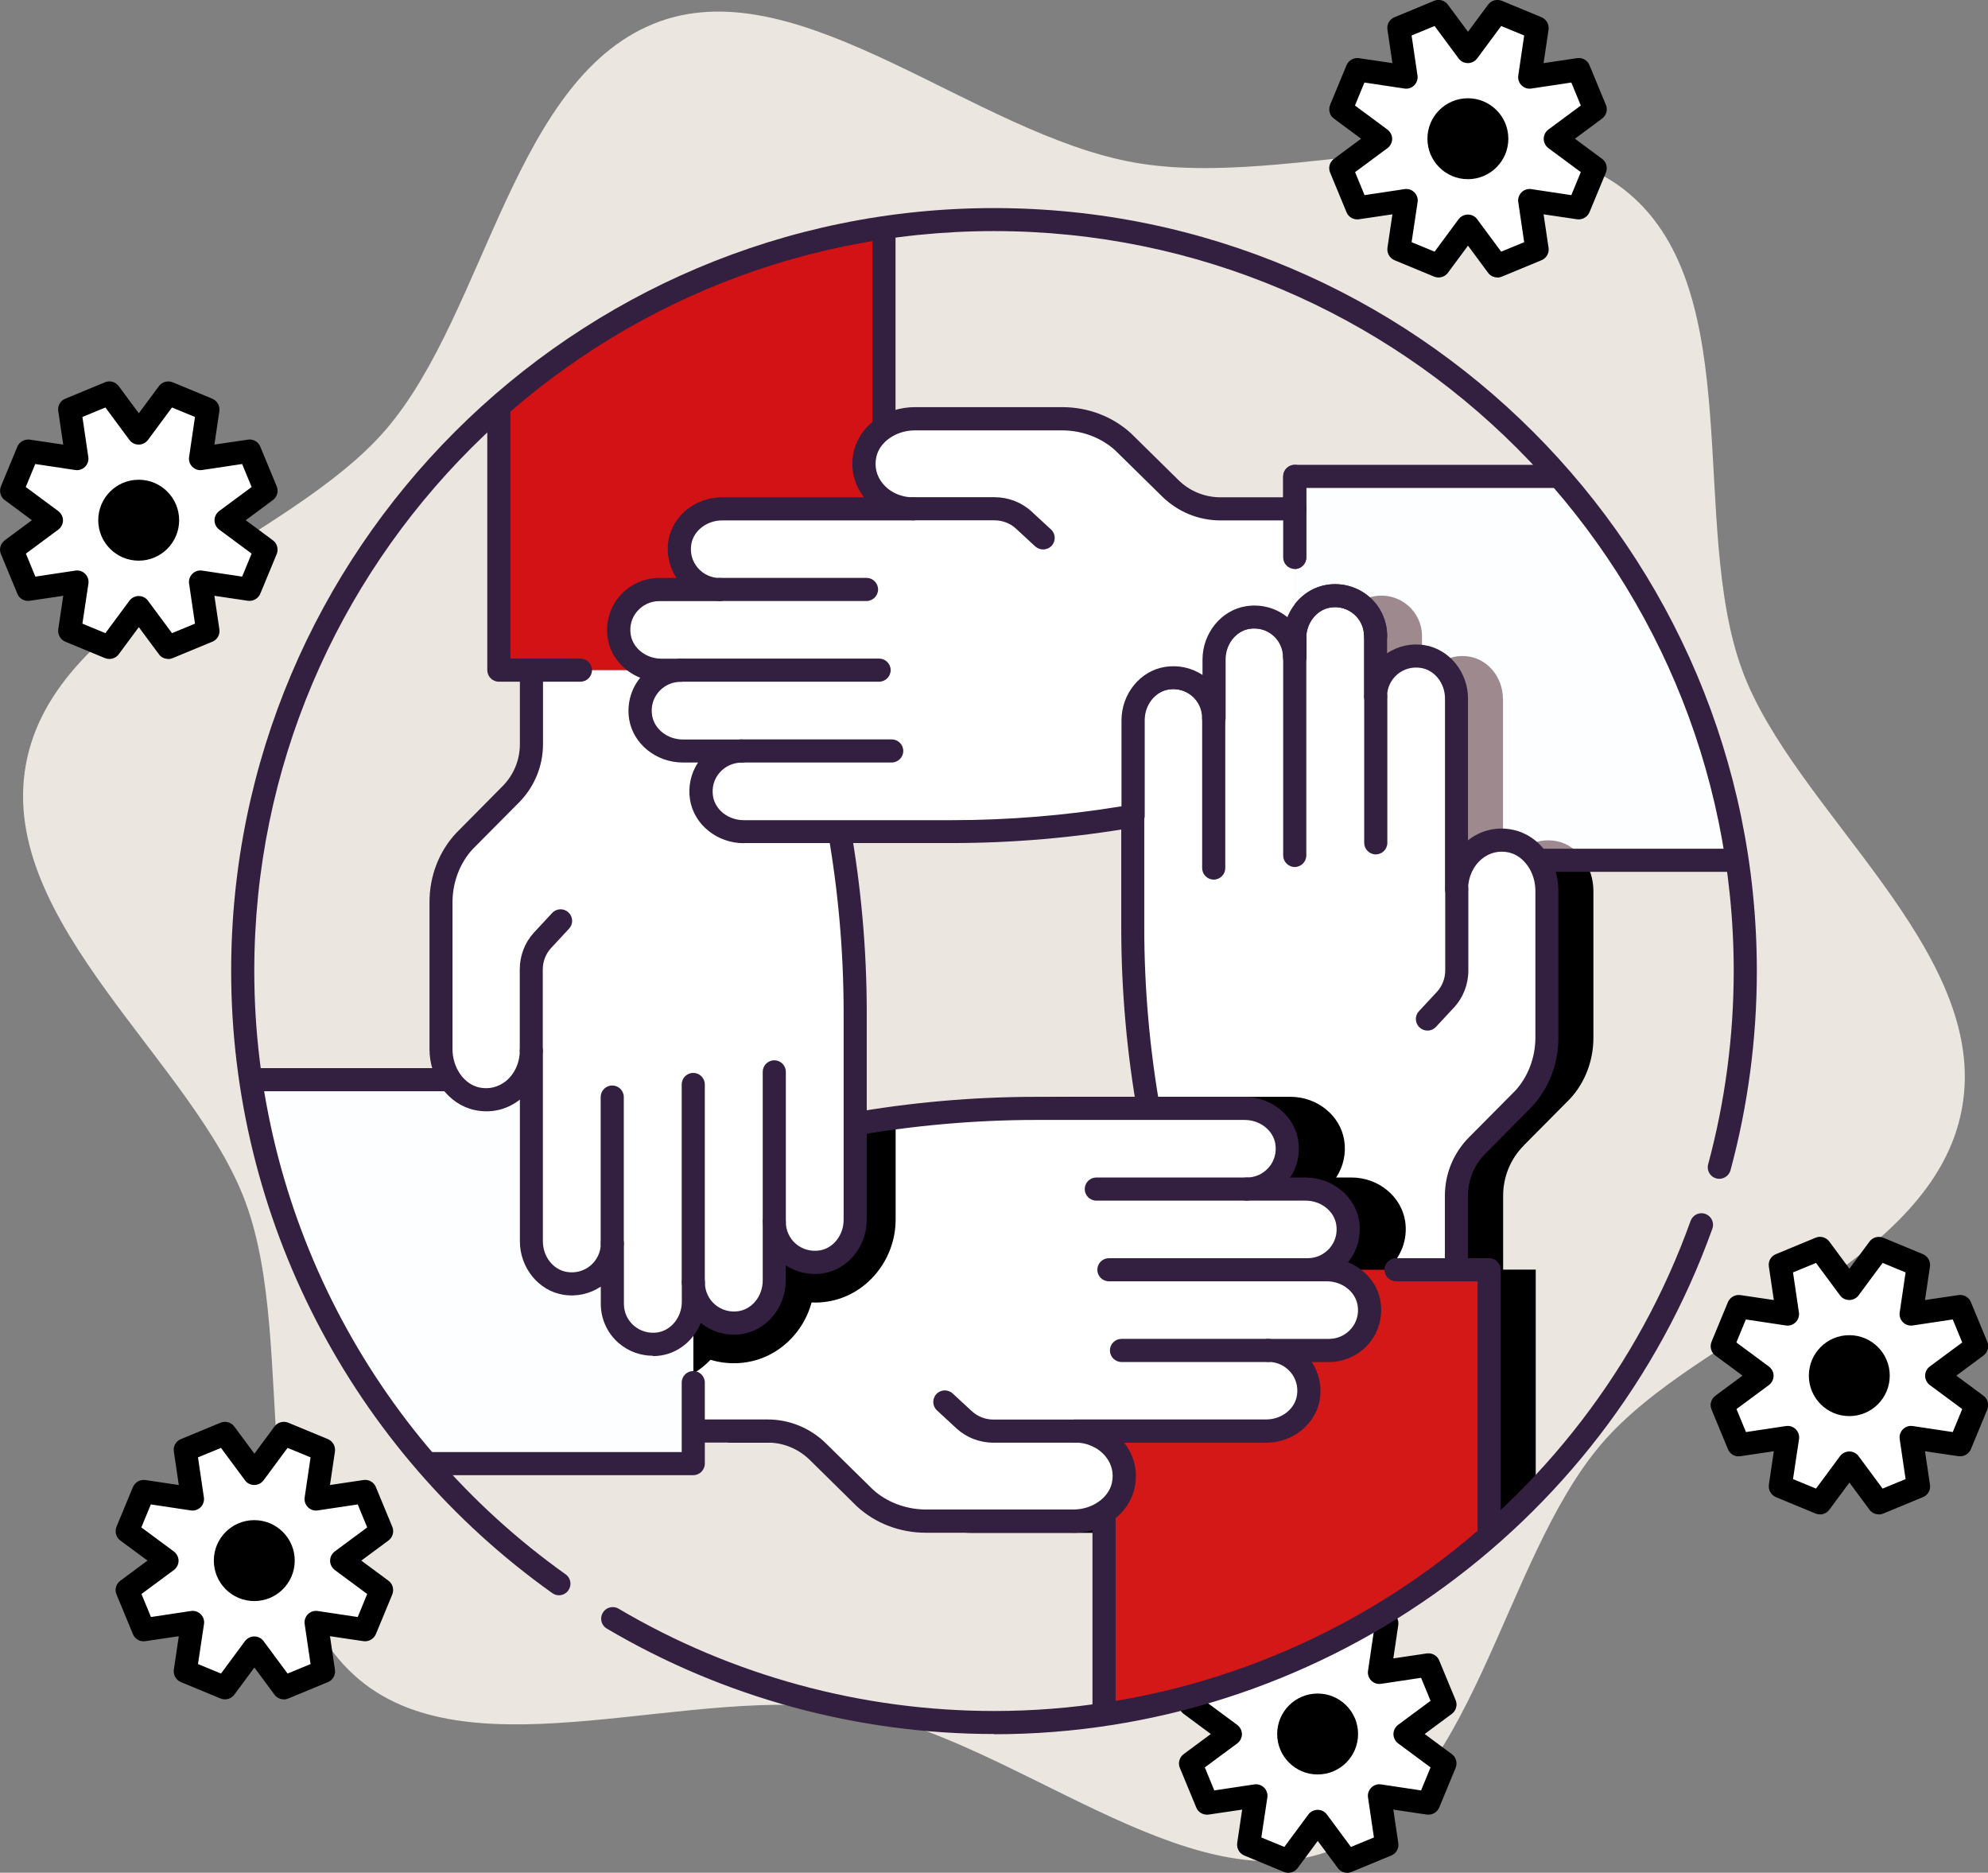 <?xml version="1.0" encoding="UTF-8"?>
<svg id="Ebene_2" data-name="Ebene 2" xmlns="http://www.w3.org/2000/svg" xmlns:xlink="http://www.w3.org/1999/xlink" viewBox="0 0 172 162">
  <rect x="0" y="0" width="172" height="162" fill="#808080" stroke="none"/>
  <defs>
    <clipPath id="clippath">
      <circle cx="86" cy="84" r="65" style="fill: none; stroke-width: 0px;"/>
    </clipPath>
  </defs>
  <g id="Layer_1" data-name="Layer 1">
    <g>
      <path d="M150.72,57.94c-4.59-12.54.48-32.62-9.82-41.23-9.98-8.35-28.96-.2-42.76-2.65-13.8-2.45-28.72-16.61-41.02-12.22-12.69,4.54-14.99,25.1-23.7,35.28-8.44,9.87-28.71,15.37-31.18,29.02-2.48,13.64,14.59,25.77,19.03,37.93,4.59,12.54-.48,32.62,9.82,41.23,9.98,8.35,28.96.2,42.76,2.65,13.8,2.45,28.72,16.61,41.02,12.22,12.69-4.54,14.99-25.1,23.7-35.28,8.44-9.87,28.71-15.37,31.18-29.02,2.48-13.64-14.59-25.77-19.03-37.93Z" style="fill: #ece6e0; stroke-width: 0px;"/>
      <path d="M171,116.45l-1.42-3.43-4.23.63.63-4.23-3.43-1.42-2.55,3.44-2.55-3.44-3.43,1.42.63,4.23-4.23-.63-1.42,3.43,3.44,2.55-3.44,2.55,1.42,3.43,4.23-.63-.63,4.23,3.43,1.42,2.55-3.44,2.55,3.44,3.43-1.42-.63-4.23,4.23.63,1.42-3.43-3.44-2.55,3.44-2.55Z" style="fill: #fff; stroke-width: 0px;"/>
      <path d="M162.55,131c-.31,0-.61-.14-.8-.4l-1.74-2.35-1.74,2.35c-.27.37-.77.5-1.19.33l-3.43-1.42c-.42-.18-.67-.62-.61-1.07l.43-2.9-2.9.43c-.45.07-.9-.18-1.07-.61l-1.42-3.43c-.18-.42-.04-.91.33-1.19l2.35-1.74-2.35-1.74c-.37-.27-.5-.76-.33-1.19l1.42-3.43c.18-.42.62-.67,1.07-.61l2.9.43-.43-2.9c-.07-.45.18-.9.61-1.07l3.43-1.42c.42-.18.91-.04,1.19.33l1.74,2.35,1.74-2.35c.27-.37.76-.5,1.19-.33l3.43,1.42c.42.18.67.62.61,1.07l-.43,2.9,2.9-.43c.45-.07.9.18,1.07.61l1.42,3.43c.18.42.04.91-.33,1.19l-2.35,1.74,2.35,1.74c.37.27.5.76.33,1.19l-1.42,3.43c-.18.42-.62.67-1.07.61l-2.9-.43.43,2.9c.07.45-.18.9-.61,1.07l-3.43,1.42c-.12.05-.25.08-.38.08ZM160,125.56h0c.32,0,.62.15.8.4l2.08,2.81,1.99-.82-.51-3.46c-.05-.31.06-.63.28-.85.22-.22.53-.33.85-.28l3.46.52.82-1.99-2.81-2.08c-.25-.19-.4-.49-.4-.8s.15-.61.4-.8l2.81-2.08-.82-1.99-3.46.52c-.32.05-.63-.06-.85-.28-.22-.22-.33-.54-.28-.85l.51-3.46-1.99-.82-2.08,2.81c-.19.25-.49.4-.8.4h0c-.32,0-.62-.15-.8-.4l-2.08-2.81-1.99.82.51,3.46c.05.31-.06.63-.28.85-.22.22-.53.33-.85.28l-3.46-.52-.82,1.99,2.81,2.08c.25.19.41.49.41.8s-.15.61-.4.8l-2.81,2.08.82,1.99,3.46-.52c.32-.05.63.06.85.28.22.22.33.54.28.85l-.52,3.46,1.99.82,2.08-2.81c.19-.25.49-.4.8-.4Z" style="fill: #000001; stroke-width: 0px;"/>
      <circle cx="160" cy="119" r="3.5" style="fill: #000001; stroke-width: 0px;"/>
      <path d="M138,9.45l-1.42-3.43-4.23.63.63-4.23-3.43-1.42-2.55,3.44-2.55-3.44-3.43,1.42.63,4.23-4.23-.63-1.42,3.43,3.44,2.55-3.44,2.55,1.42,3.43,4.23-.63-.63,4.23,3.43,1.42,2.55-3.44,2.55,3.44,3.43-1.42-.63-4.23,4.23.63,1.42-3.43-3.44-2.55,3.44-2.55Z" style="fill: #fff; stroke-width: 0px;"/>
      <path d="M129.55,24c-.31,0-.61-.14-.8-.4l-1.74-2.35-1.74,2.35c-.27.37-.77.5-1.19.33l-3.43-1.42c-.42-.18-.67-.62-.61-1.07l.43-2.9-2.9.43c-.45.06-.9-.18-1.07-.61l-1.42-3.43c-.18-.42-.04-.91.33-1.19l2.35-1.74-2.35-1.74c-.37-.27-.5-.76-.33-1.19l1.42-3.43c.18-.42.62-.67,1.07-.61l2.9.43-.43-2.9c-.07-.45.18-.9.61-1.07l3.43-1.42c.42-.18.91-.04,1.19.33l1.74,2.35,1.74-2.35c.27-.37.76-.5,1.19-.33l3.43,1.42c.42.18.67.62.61,1.07l-.43,2.9,2.9-.43c.45-.07.9.18,1.07.61l1.42,3.43c.18.42.04.91-.33,1.19l-2.35,1.74,2.35,1.74c.37.27.5.76.33,1.19l-1.42,3.43c-.18.42-.62.67-1.07.61l-2.9-.43.43,2.9c.07.45-.18.89-.61,1.07l-3.43,1.42c-.12.05-.25.08-.38.08ZM127,18.56h0c.32,0,.62.15.8.4l2.08,2.81,1.99-.82-.51-3.46c-.05-.31.06-.63.28-.85.22-.22.53-.33.85-.28l3.46.52.82-1.99-2.81-2.08c-.25-.19-.4-.49-.4-.8s.15-.61.4-.8l2.81-2.08-.82-1.99-3.46.52c-.32.05-.63-.06-.85-.28-.22-.22-.33-.54-.28-.85l.51-3.46-1.99-.82-2.08,2.81c-.19.25-.49.4-.8.4h0c-.32,0-.62-.15-.8-.4l-2.08-2.81-1.99.82.51,3.46c.05.31-.06.63-.28.85-.22.22-.53.33-.85.28l-3.46-.52-.82,1.99,2.81,2.08c.25.19.41.49.41.8s-.15.61-.4.8l-2.81,2.08.82,1.99,3.46-.52c.32-.05.63.06.85.28.22.22.33.54.28.85l-.52,3.46,1.99.82,2.08-2.81c.19-.25.49-.4.8-.4Z" style="fill: #000001; stroke-width: 0px;"/>
      <circle cx="127" cy="12" r="3.5" style="fill: #000001; stroke-width: 0px;"/>
      <path d="M23,42.45l-1.42-3.43-4.23.63.63-4.23-3.43-1.42-2.55,3.44-2.55-3.44-3.43,1.42.63,4.23-4.23-.63-1.42,3.43,3.44,2.55-3.44,2.55,1.42,3.43,4.23-.63-.63,4.23,3.43,1.42,2.55-3.44,2.55,3.44,3.43-1.42-.63-4.23,4.23.63,1.42-3.43-3.44-2.55,3.44-2.55Z" style="fill: #fff; stroke-width: 0px;"/>
      <path d="M14.55,57c-.31,0-.61-.14-.8-.4l-1.74-2.35-1.74,2.35c-.27.37-.77.5-1.19.33l-3.43-1.42c-.42-.18-.67-.62-.61-1.07l.43-2.9-2.9.43c-.45.07-.9-.18-1.07-.61l-1.42-3.43c-.18-.42-.04-.91.33-1.19l2.35-1.74-2.35-1.74c-.37-.27-.5-.76-.33-1.19l1.42-3.43c.18-.42.62-.67,1.07-.61l2.9.43-.43-2.9c-.07-.45.18-.9.61-1.07l3.43-1.42c.42-.18.91-.04,1.19.33l1.74,2.35,1.74-2.35c.27-.37.76-.5,1.19-.33l3.43,1.42c.42.18.67.62.61,1.07l-.43,2.9,2.9-.43c.45-.07.9.18,1.07.61l1.42,3.43c.18.42.04.91-.33,1.19l-2.35,1.74,2.35,1.74c.37.27.5.76.33,1.19l-1.42,3.43c-.18.42-.62.67-1.07.61l-2.9-.43.43,2.9c.07.45-.18.9-.61,1.07l-3.43,1.42c-.12.05-.25.08-.38.08ZM12,51.56h0c.32,0,.62.15.8.4l2.08,2.81,1.99-.82-.51-3.46c-.05-.31.06-.63.28-.85.22-.22.53-.33.85-.28l3.46.52.82-1.99-2.81-2.08c-.25-.19-.4-.49-.4-.8s.15-.61.4-.8l2.81-2.08-.82-1.99-3.46.52c-.32.05-.63-.06-.85-.28-.22-.22-.33-.54-.28-.85l.51-3.46-1.99-.82-2.08,2.81c-.19.25-.49.4-.8.4h0c-.32,0-.62-.15-.8-.4l-2.08-2.81-1.99.82.51,3.46c.05.31-.06.63-.28.85-.22.22-.53.33-.85.28l-3.46-.52-.82,1.99,2.81,2.08c.25.19.41.49.41.8s-.15.61-.4.8l-2.81,2.08.82,1.99,3.46-.52c.32-.05.63.06.85.28.22.22.33.54.28.85l-.52,3.46,1.99.82,2.08-2.81c.19-.25.49-.4.8-.4Z" style="fill: #000001; stroke-width: 0px;"/>
      <circle cx="12" cy="45" r="3.5" style="fill: #000001; stroke-width: 0px;"/>
      <path d="M33,132.45l-1.42-3.43-4.23.63.63-4.23-3.43-1.42-2.55,3.44-2.55-3.44-3.43,1.42.63,4.23-4.23-.63-1.42,3.43,3.44,2.55-3.44,2.55,1.42,3.43,4.23-.63-.63,4.23,3.43,1.42,2.55-3.44,2.55,3.44,3.43-1.42-.63-4.23,4.23.63,1.42-3.43-3.44-2.55,3.44-2.55Z" style="fill: #fff; stroke-width: 0px;"/>
      <path d="M24.55,147c-.31,0-.61-.14-.8-.4l-1.74-2.35-1.74,2.35c-.27.37-.77.5-1.19.33l-3.43-1.42c-.42-.18-.67-.62-.61-1.07l.43-2.9-2.9.43c-.45.07-.9-.18-1.07-.61l-1.42-3.43c-.18-.42-.04-.91.33-1.19l2.35-1.74-2.35-1.74c-.37-.27-.5-.76-.33-1.19l1.42-3.43c.18-.42.62-.67,1.07-.61l2.9.43-.43-2.9c-.07-.45.18-.9.61-1.07l3.43-1.42c.42-.17.91-.04,1.19.33l1.74,2.35,1.74-2.35c.27-.37.76-.5,1.19-.33l3.43,1.42c.42.18.67.62.61,1.07l-.43,2.9,2.9-.43c.45-.07.9.18,1.07.61l1.42,3.43c.18.42.04.91-.33,1.19l-2.35,1.74,2.35,1.74c.37.27.5.76.33,1.19l-1.42,3.43c-.18.42-.62.67-1.07.61l-2.9-.43.43,2.9c.07.45-.18.9-.61,1.07l-3.43,1.42c-.12.05-.25.08-.38.08ZM22,141.56h0c.32,0,.62.15.8.4l2.08,2.81,1.99-.82-.51-3.46c-.05-.31.06-.63.28-.85.22-.22.53-.33.85-.28l3.46.52.82-1.99-2.81-2.08c-.25-.19-.4-.49-.4-.8s.15-.61.4-.8l2.81-2.08-.82-1.99-3.46.52c-.32.05-.63-.06-.85-.28-.22-.22-.33-.54-.28-.85l.51-3.46-1.99-.82-2.08,2.81c-.19.25-.49.4-.8.4h0c-.32,0-.62-.15-.8-.4l-2.08-2.81-1.99.82.51,3.46c.05.31-.06.63-.28.85-.22.22-.53.33-.85.28l-3.46-.52-.82,1.99,2.81,2.08c.25.19.41.49.41.8s-.15.61-.4.8l-2.81,2.08.82,1.99,3.46-.52c.32-.05.63.06.85.28.22.22.33.54.28.85l-.52,3.46,1.99.82,2.08-2.81c.19-.25.49-.4.8-.4Z" style="fill: #000001; stroke-width: 0px;"/>
      <circle cx="22" cy="135" r="3.5" style="fill: #000001; stroke-width: 0px;"/>
      <path d="M125,147.45l-1.42-3.43-4.23.63.63-4.23-3.43-1.42-2.55,3.44-2.55-3.44-3.43,1.42.63,4.23-4.23-.63-1.42,3.43,3.44,2.55-3.44,2.55,1.42,3.43,4.23-.63-.63,4.23,3.43,1.42,2.55-3.44,2.55,3.44,3.43-1.42-.63-4.23,4.23.63,1.42-3.43-3.44-2.55,3.44-2.55Z" style="fill: #fff; stroke-width: 0px;"/>
      <path d="M116.55,162c-.31,0-.61-.14-.8-.4l-1.74-2.35-1.74,2.35c-.27.37-.77.5-1.19.33l-3.43-1.42c-.42-.18-.67-.62-.61-1.07l.43-2.9-2.9.43c-.45.06-.9-.18-1.07-.61l-1.42-3.43c-.18-.42-.04-.91.33-1.19l2.35-1.74-2.35-1.74c-.37-.27-.5-.76-.33-1.19l1.42-3.43c.18-.42.62-.67,1.07-.61l2.9.43-.43-2.9c-.07-.45.18-.9.61-1.07l3.43-1.42c.42-.17.91-.04,1.19.33l1.74,2.35,1.74-2.35c.27-.37.76-.5,1.19-.33l3.43,1.42c.42.18.67.62.61,1.07l-.43,2.9,2.9-.43c.45-.06.9.18,1.07.61l1.42,3.43c.18.42.04.91-.33,1.19l-2.35,1.74,2.35,1.74c.37.27.5.76.33,1.19l-1.42,3.43c-.18.42-.62.67-1.07.61l-2.9-.43.43,2.9c.07.45-.18.9-.61,1.07l-3.43,1.42c-.12.05-.25.08-.38.08ZM114,156.56h0c.32,0,.62.15.8.4l2.08,2.81,1.99-.82-.51-3.46c-.05-.31.06-.63.28-.85.22-.22.53-.33.85-.28l3.46.52.82-1.99-2.81-2.08c-.25-.19-.4-.49-.4-.8s.15-.61.4-.8l2.81-2.08-.82-1.99-3.46.52c-.32.05-.63-.06-.85-.28-.22-.22-.33-.54-.28-.85l.51-3.46-1.99-.82-2.08,2.81c-.19.25-.49.4-.8.4h0c-.32,0-.62-.15-.8-.4l-2.08-2.81-1.99.82.51,3.46c.05.31-.06.63-.28.85-.22.22-.53.33-.85.28l-3.46-.52-.82,1.99,2.81,2.08c.25.19.41.49.41.8s-.15.61-.4.8l-2.81,2.08.82,1.99,3.46-.52c.32-.05.63.06.85.28.22.22.33.54.28.85l-.52,3.46,1.99.82,2.08-2.81c.19-.25.49-.4.8-.4Z" style="fill: #000001; stroke-width: 0px;"/>
      <circle cx="114" cy="150" r="3.5" style="fill: #000001; stroke-width: 0px;"/>
      <g style="clip-path: url(#clippath);">
        <path d="M131.82,99.1l4.01-4.04c1.3-1.4,2.03-3.3,2.03-5.28v-12.71c0-2.03-1.26-3.9-3.1-4.29-2.51-.55-4.72,1.51-4.72,4.14v-16.47c0-1.74-1.19-3.35-2.91-3.64-2.19-.36-4.09,1.33-4.09,3.44h0v-5.22c0-2.11-1.88-3.79-4.07-3.45-1.73.27-2.93,1.89-2.93,3.64v1.65c0-2.12-1.88-3.79-4.08-3.45-1.73.27-2.93,1.89-2.93,3.64v5.06h0c0-2.12-1.89-3.79-4.08-3.45-1.73.27-2.92,1.89-2.92,3.64v17.93c0,5.4.48,10.8,1.43,16.11l2.42,13.48h-6.33v51.16h33.32v-51.16h-2.82v-6.4c0-1.63.64-3.19,1.79-4.34Z" style="fill: #000001; stroke-width: 0px;"/>
        <rect x="112.02" y="41.21" width="58.98" height="33.21" style="fill: #fdfeff; stroke-width: 0px;"/>
        <path d="M130.03,60.44c0-1.74-1.19-3.35-2.91-3.64-2.19-.36-4.09,1.33-4.09,3.44h0v-5.22c0-2.11-1.88-3.79-4.07-3.45-1.73.27-2.93,1.89-2.93,3.64v1.65c0-2.12-1.88-3.79-4.08-3.45-1.73.27-2.93,1.89-2.93,3.64v5.06h0c0-2.12-1.89-3.79-4.08-3.45-1.73.27-2.92,1.89-2.92,3.64v12.1h28.02v-13.97Z" style="fill: #9d898e; stroke-width: 0px;"/>
        <path d="M134.75,72.78c-1.62-.35-3.1.38-3.96,1.64h6.26c-.55-.82-1.34-1.43-2.3-1.64Z" style="fill: #9d898e; stroke-width: 0px;"/>
        <path d="M171,75.42h-58.98c-.55,0-1-.45-1-1v-18.2c0-.55.45-1,1-1s1,.45,1,1v17.2h56.98v-31.21h-56.98v6.01c0,.55-.45,1-1,1s-1-.45-1-1v-7.01c0-.55.45-1,1-1h58.98c.55,0,1,.45,1,1v33.21c0,.55-.45,1-1,1Z" style="fill: #331f3f; stroke-width: 0px;"/>
        <path d="M126.03,109.84v-6.4c0-1.63.64-3.19,1.79-4.34l4.01-4.04c1.3-1.4,2.03-3.3,2.03-5.28v-12.71c0-2.03-1.26-3.9-3.1-4.29-2.51-.55-4.72,1.51-4.72,4.14v-16.47c0-1.74-1.19-3.35-2.91-3.64-2.19-.36-4.09,1.33-4.09,3.44h0v-5.22c0-2.11-1.88-3.79-4.07-3.45-1.73.27-2.93,1.89-2.93,3.64v1.65c0-2.12-1.88-3.79-4.08-3.45-1.73.27-2.93,1.89-2.93,3.64v5.06h0c0-2.12-1.89-3.79-4.08-3.45-1.73.27-2.92,1.89-2.92,3.64v17.93c0,5.4.48,10.8,1.43,16.11l2.42,13.48h24.17Z" style="fill: #fff; stroke-width: 0px;"/>
        <path d="M123.42,112.6c-.24-1.55-1.35-2.82-2.81-3.41.81-.99,1.16-2.29.96-3.57-.34-2.14-2.33-3.76-4.64-3.76h-1.33c.63-.94.88-2.09.7-3.22-.34-2.14-2.33-3.76-4.64-3.76h-17.99c-5.46,0-10.96.49-16.34,1.44l-14.35,2.55v25.93h7.42c1.38,0,2.68.53,3.66,1.5l4.08,4.02c1.6,1.47,3.72,2.28,5.97,2.28h12.75c2.57,0,4.8-1.63,5.29-3.88.31-1.4-.01-2.79-.9-3.92h12.3c2.29,0,4.29-1.61,4.63-3.74.19-1.14-.07-2.3-.7-3.24h1.5c1.32,0,2.57-.58,3.43-1.58.85-1,1.22-2.32,1.02-3.64Z" style="fill: #000001; stroke-width: 0px;"/>
        <path d="M101.85,110.84c-.48,0-.9-.34-.98-.82l-2.41-13.48c-.96-5.36-1.45-10.85-1.45-16.29v-17.93c0-2.3,1.62-4.29,3.77-4.63,1.14-.18,2.3.07,3.24.7v-1.32c0-2.3,1.62-4.29,3.77-4.63,1.29-.2,2.59.15,3.58.96.59-1.46,1.87-2.56,3.42-2.81,1.32-.21,2.65.17,3.65,1.02,1,.85,1.57,2.1,1.57,3.41v1.49c.95-.63,2.1-.89,3.25-.7,2.14.35,3.75,2.34,3.75,4.62v12.26c1.13-.89,2.53-1.21,3.93-.9,2.25.49,3.89,2.71,3.89,5.27v12.71c0,2.25-.81,4.36-2.29,5.96l-4.03,4.07c-.97.98-1.5,2.27-1.5,3.64v6.4c0,.55-.45,1-1,1s-1-.45-1-1v-6.4c0-1.9.74-3.69,2.08-5.05l4.01-4.04c1.09-1.18,1.74-2.86,1.74-4.58v-12.71c0-1.61-.99-3.03-2.31-3.32-.83-.18-1.64.01-2.31.55-.75.61-1.2,1.58-1.2,2.61,0,.55-.45,1-1,1s-1-.45-1-1v-16.47c0-1.32-.89-2.46-2.08-2.65-.75-.12-1.48.08-2.05.56-.56.48-.88,1.17-.88,1.89h0c0,.55-.45,1-1,1s-1-.45-1-1c0-.04,0-.09,0-.13v-5.09c0-.73-.32-1.42-.88-1.89-.57-.48-1.3-.69-2.04-.57-1.19.19-2.09,1.33-2.09,2.65v1.65s0,0,0,0h0c0,.55-.45,1-1,1h0c-.55,0-1-.45-1-1h0c0-.73-.32-1.42-.87-1.89-.57-.49-1.29-.69-2.05-.57-1.19.19-2.08,1.33-2.08,2.65v5.06c0,.55-.45,1-1,1-.27,0-.52-.11-.71-.29-.19-.19-.29-.44-.29-.71,0-.73-.32-1.42-.87-1.89-.57-.48-1.3-.69-2.05-.57-1.19.19-2.08,1.33-2.08,2.65v17.93c0,5.33.48,10.69,1.42,15.94l2.41,13.48c.1.54-.26,1.06-.81,1.16-.06.01-.12.02-.18.02Z" style="fill: #331f3f; stroke-width: 0px;"/>
        <path d="M119.03,73.91c-.55,0-1-.45-1-1v-12.66c0-.55.45-1,1-1s1,.45,1,1v12.66c0,.55-.45,1-1,1Z" style="fill: #331f3f; stroke-width: 0px;"/>
        <path d="M105.01,76.09c-.55,0-1-.45-1-1v-12.97c0-.55.45-1,1-1s1,.45,1,1v12.97c0,.55-.45,1-1,1Z" style="fill: #331f3f; stroke-width: 0px;"/>
        <path d="M123.5,89.15c-.24,0-.49-.09-.68-.27-.41-.38-.43-1.01-.05-1.41l1.57-1.69c.44-.48.7-1.15.7-1.83v-7.04c0-.55.45-1,1-1s1,.45,1,1v7.04c0,1.2-.44,2.33-1.23,3.19l-1.57,1.69c-.2.21-.46.32-.73.32Z" style="fill: #331f3f; stroke-width: 0px;"/>
        <path d="M112.02,75c-.55,0-1-.45-1-1v-17.13c0-.55.45-1,1-1s1,.45,1,1v17.13c0,.55-.45,1-1,1Z" style="fill: #331f3f; stroke-width: 0px;"/>
        <rect x="95.52" y="109.84" width="33.32" height="51.16" style="fill: #d41817; stroke-width: 0px;"/>
        <path d="M128.84,162h-33.32c-.55,0-1-.45-1-1v-51.16c0-.55.45-1,1-1h17.26c.55,0,1,.45,1,1s-.45,1-1,1h-16.26v49.16h31.32v-49.16h-7.06c-.55,0-1-.45-1-1s.45-1,1-1h8.06c.55,0,1,.45,1,1v51.16c0,.55-.45,1-1,1Z" style="fill: #331f3f; stroke-width: 0px;"/>
        <path d="M59.98,123.8h6.42c1.63,0,3.2.64,4.36,1.78l4.06,3.99c1.41,1.29,3.31,2.02,5.3,2.02h12.75c2.04,0,3.91-1.25,4.31-3.09.55-2.51-1.52-4.7-4.15-4.7h16.52c1.75,0,3.37-1.19,3.65-2.9.36-2.19-1.33-4.08-3.45-4.08h0s5.24,0,5.24,0c2.12,0,3.8-1.88,3.46-4.06-.27-1.73-1.9-2.92-3.65-2.92h-1.66c2.12,0,3.8-1.88,3.46-4.06-.27-1.72-1.9-2.92-3.65-2.92h-5.08c2.13,0,3.81-1.88,3.46-4.07-.27-1.72-1.9-2.92-3.65-2.92h-17.99c-5.42,0-10.83.48-16.17,1.43l-13.53,2.41v24.09Z" style="fill: #fff; stroke-width: 0px;"/>
        <path d="M59.98,99.23v19.59c.55-.33,1.05-.73,1.49-1.19,1,.3,2.07.38,3.13.21,2.72-.43,4.9-2.52,5.62-5.17.46.02.92,0,1.39-.08,3.35-.53,5.88-3.58,5.88-7.1v-8.82l-17.51,2.55Z" style="fill: #000001; stroke-width: 0px;"/>
        <path d="M92.86,132.59h-12.75c-2.25,0-4.37-.81-5.97-2.28l-4.08-4.02c-.98-.96-2.28-1.5-3.66-1.5h-6.42c-.55,0-1-.45-1-1s.45-1,1-1h6.42c1.91,0,3.7.74,5.06,2.07l4.06,3.99c1.19,1.09,2.87,1.73,4.6,1.73h12.75c1.61,0,3.04-.99,3.33-2.3.18-.82-.01-1.63-.54-2.28-.61-.76-1.59-1.21-2.63-1.21-.55,0-1-.45-1-1s.45-1,1-1h16.52c1.32,0,2.47-.89,2.66-2.07.12-.74-.08-1.47-.56-2.03-.48-.56-1.17-.88-1.91-.88h0c-.35,0-.67-.18-.85-.47-.18-.29-.2-.66-.04-.97.17-.34.52-.55.9-.55h5.24c.74,0,1.43-.32,1.91-.88.48-.56.68-1.28.56-2.02-.19-1.18-1.33-2.08-2.66-2.08h-1.66c-.55,0-1-.45-1-1s.45-1,1-1h0c.74,0,1.43-.32,1.91-.88.48-.56.68-1.28.56-2.03-.19-1.18-1.33-2.07-2.66-2.07h-5.08c-.55,0-1-.45-1-1,0-.27.11-.52.29-.71s.44-.29.71-.29h0c.74,0,1.43-.32,1.91-.88.48-.56.68-1.28.56-2.03-.19-1.18-1.33-2.07-2.66-2.07h-17.99c-5.35,0-10.73.48-15.99,1.41l-13.53,2.41c-.54.1-1.06-.27-1.16-.81-.1-.54.27-1.06.81-1.16l13.53-2.41c5.38-.96,10.88-1.44,16.34-1.44h17.99c2.3,0,4.3,1.62,4.64,3.76.18,1.14-.07,2.29-.7,3.22h1.33c2.31,0,4.3,1.62,4.64,3.76.2,1.28-.15,2.58-.96,3.57,1.46.59,2.57,1.86,2.81,3.41.21,1.31-.16,2.64-1.02,3.64-.86,1-2.11,1.58-3.43,1.58h-1.5c.63.94.88,2.1.7,3.24-.35,2.13-2.34,3.74-4.63,3.74h-12.3c.89,1.13,1.21,2.52.9,3.92-.49,2.25-2.71,3.88-5.29,3.88Z" style="fill: #331f3f; stroke-width: 0px;"/>
        <path d="M109.73,117.82h-12.7c-.55,0-1-.45-1-1s.45-1,1-1h12.7c.55,0,1,.45,1,1s-.45,1-1,1Z" style="fill: #331f3f; stroke-width: 0px;"/>
        <path d="M107.86,103.86h-13.01c-.55,0-1-.45-1-1s.45-1,1-1h13.01c.55,0,1,.45,1,1s-.45,1-1,1Z" style="fill: #331f3f; stroke-width: 0px;"/>
        <path d="M93.02,124.8h-7.06c-1.2,0-2.34-.44-3.2-1.23l-1.69-1.56c-.41-.37-.43-1.01-.06-1.41.37-.41,1.01-.43,1.41-.06l1.69,1.56c.48.44,1.15.7,1.84.7h7.06c.55,0,1,.45,1,1s-.45,1-1,1Z" style="fill: #331f3f; stroke-width: 0px;"/>
        <path d="M95.94,110.84c-.55,0-1-.45-1-1s.45-1,1-1h17.18c.55,0,1,.45,1,1s-.45,1-1,1h-17.18Z" style="fill: #331f3f; stroke-width: 0px;"/>
        <rect x="1" y="93.4" width="58.98" height="33.21" style="fill: #fdfeff; stroke-width: 0px;"/>
        <path d="M59.98,127.61H1C.45,127.61,0,127.16,0,126.61v-33.21c0-.55.45-1,1-1h58.98c.55,0,1,.45,1,1v18.2c0,.55-.45,1-1,1s-1-.45-1-1v-17.2H2v31.21h56.98v-6.01c0-.55.45-1,1-1s1,.45,1,1v7.01c0,.55-.45,1-1,1Z" style="fill: #331f3f; stroke-width: 0px;"/>
        <path d="M45.97,57.97v6.4c0,1.63-.64,3.19-1.79,4.34l-4.01,4.04c-1.3,1.4-2.03,3.3-2.03,5.28v12.71c0,2.03,1.26,3.9,3.1,4.29,2.51.55,4.72-1.51,4.72-4.14v16.47c0,1.74,1.19,3.36,2.91,3.64,2.19.36,4.09-1.33,4.09-3.44h0v5.22c0,2.11,1.88,3.79,4.07,3.45,1.73-.27,2.93-1.89,2.93-3.64v-1.65c0,2.12,1.89,3.79,4.08,3.45,1.73-.27,2.93-1.89,2.93-3.64v-5.06h0c0,2.12,1.89,3.79,4.08,3.45,1.73-.27,2.92-1.89,2.92-3.64v-17.93c0-5.4-.48-10.8-1.43-16.11l-2.42-13.48h-24.17Z" style="fill: #fff; stroke-width: 0px;"/>
        <path d="M56.49,117.28c-1.08,0-2.12-.38-2.94-1.08-1-.85-1.57-2.1-1.57-3.41v-1.49c-.95.63-2.1.89-3.25.7-2.14-.35-3.75-2.34-3.75-4.62v-12.26c-1.13.89-2.53,1.21-3.93.9-2.25-.49-3.89-2.71-3.89-5.27v-12.71c0-2.25.81-4.36,2.29-5.96l4.03-4.07c.97-.98,1.5-2.27,1.5-3.64v-6.4c0-.55.45-1,1-1s1,.45,1,1v6.4c0,1.9-.74,3.7-2.08,5.05l-4.01,4.04c-1.09,1.18-1.74,2.86-1.74,4.58v12.71c0,1.61.99,3.03,2.31,3.32.83.18,1.64-.02,2.31-.55.75-.61,1.2-1.58,1.2-2.61,0-.55.45-1,1-1s1,.45,1,1v16.47c0,1.32.89,2.46,2.08,2.65.75.12,1.48-.08,2.05-.56.56-.48.88-1.17.88-1.89h0c0-.55.45-1,1-1s1,.45,1,1c0,.04,0,.09,0,.13v5.09c0,.73.32,1.42.88,1.89.57.48,1.29.68,2.04.57,1.19-.19,2.09-1.33,2.09-2.65v-1.65s0,0,0,0h0c0-.55.45-1,1-1h0c.55,0,1,.45,1,1h0c0,.73.32,1.42.87,1.89.57.48,1.3.69,2.05.57,1.19-.19,2.08-1.33,2.08-2.65v-5.06c0-.55.45-1,1-1,.27,0,.52.11.71.29.19.19.29.44.29.71,0,.73.32,1.42.87,1.89.57.48,1.29.68,2.05.57,1.19-.19,2.08-1.33,2.08-2.65v-17.93c0-5.33-.48-10.69-1.42-15.94l-2.41-13.48c-.1-.54.26-1.06.81-1.16.54-.09,1.06.26,1.16.81l2.41,13.48c.96,5.36,1.45,10.85,1.45,16.29v17.93c0,2.3-1.62,4.29-3.77,4.63-1.14.18-2.3-.07-3.24-.7v1.32c0,2.3-1.62,4.29-3.77,4.63-1.29.2-2.59-.15-3.58-.96-.59,1.46-1.87,2.56-3.42,2.81-.24.04-.48.06-.72.06Z" style="fill: #331f3f; stroke-width: 0px;"/>
        <path d="M52.97,108.56c-.55,0-1-.45-1-1v-12.66c0-.55.45-1,1-1s1,.45,1,1v12.66c0,.55-.45,1-1,1Z" style="fill: #331f3f; stroke-width: 0px;"/>
        <path d="M66.99,106.69c-.55,0-1-.45-1-1v-12.97c0-.55.45-1,1-1s1,.45,1,1v12.97c0,.55-.45,1-1,1Z" style="fill: #331f3f; stroke-width: 0px;"/>
        <path d="M45.97,91.9c-.55,0-1-.45-1-1v-7.04c0-1.2.44-2.33,1.23-3.19l1.57-1.69c.37-.41,1.01-.43,1.41-.05.41.38.43,1.01.05,1.41l-1.57,1.69c-.44.48-.7,1.15-.7,1.83v7.04c0,.55-.45,1-1,1Z" style="fill: #331f3f; stroke-width: 0px;"/>
        <path d="M59.98,111.94c-.55,0-1-.45-1-1v-17.13c0-.55.45-1,1-1s1,.45,1,1v17.13c0,.55-.45,1-1,1Z" style="fill: #331f3f; stroke-width: 0px;"/>
        <rect x="43.16" y="1" width="33.32" height="56.97" style="fill: #d21215; stroke-width: 0px;"/>
        <path d="M76.48,58.97h-18.26c-.55,0-1-.45-1-1s.45-1,1-1h17.26V2h-31.32v54.97h6.06c.55,0,1,.45,1,1s-.45,1-1,1h-7.06c-.55,0-1-.45-1-1V1C42.16.45,42.6,0,43.16,0h33.32c.55,0,1,.45,1,1v56.97c0,.55-.45,1-1,1Z" style="fill: #331f3f; stroke-width: 0px;"/>
        <path d="M100.93,58.67c2.19-.35,4.08,1.33,4.08,3.45h0v-5.06c0-1.75,1.2-3.37,2.93-3.64,2.19-.34,4.08,1.33,4.08,3.45v-1.65s0,0,0,0v-11.2h-6.42c-1.63,0-3.2-.64-4.36-1.78l-4.06-3.99c-1.41-1.29-3.31-2.02-5.3-2.02h-12.75c-2.04,0-3.91,1.25-4.31,3.09-.55,2.51,1.52,4.7,4.15,4.7h-16.52c-1.75,0-3.37,1.19-3.65,2.9-.36,2.19,1.33,4.08,3.45,4.08h0s-5.24,0-5.24,0c-2.12,0-3.8,1.88-3.46,4.06.27,1.73,1.9,2.92,3.65,2.92h1.66c-2.12,0-3.8,1.88-3.46,4.06.27,1.72,1.9,2.92,3.65,2.92h5.08c-2.13,0-3.81,1.88-3.46,4.07.27,1.72,1.9,2.92,3.65,2.92h17.99c5.26,0,10.51-.46,15.69-1.35v-8.27c0-1.74,1.2-3.37,2.92-3.64Z" style="fill: #fff; stroke-width: 0px;"/>
        <path d="M64.34,72.94c-2.3,0-4.3-1.62-4.64-3.76-.18-1.14.07-2.29.7-3.22h-1.33c-2.31,0-4.3-1.62-4.64-3.76-.2-1.28.15-2.58.96-3.57-1.46-.59-2.57-1.86-2.81-3.41-.21-1.31.16-2.64,1.02-3.64.86-1,2.11-1.58,3.43-1.58h1.5c-.63-.94-.88-2.1-.7-3.24.35-2.13,2.34-3.74,4.63-3.74h12.3c-.89-1.13-1.21-2.52-.9-3.92.49-2.25,2.71-3.88,5.29-3.88h12.75c2.25,0,4.37.81,5.97,2.28l4.08,4.02c.98.97,2.28,1.5,3.66,1.5h6.42c.55,0,1,.45,1,1s-.45,1-1,1h-6.42c-1.91,0-3.7-.74-5.06-2.07l-4.06-3.99c-1.19-1.09-2.87-1.73-4.59-1.73h-12.75c-1.61,0-3.05.99-3.33,2.3-.18.82.01,1.63.54,2.28.61.76,1.59,1.21,2.63,1.21.55,0,1,.45,1,1s-.45,1-1,1h-16.52c-1.32,0-2.47.89-2.66,2.07-.12.74.08,1.47.56,2.03.48.56,1.17.88,1.91.88h0c.55,0,1,.45,1,1s-.45,1-1,1h0s-.09,0-.13,0h-5.11c-.74,0-1.43.32-1.91.88-.48.56-.68,1.28-.56,2.02.19,1.18,1.33,2.08,2.66,2.08h1.66c.55,0,1,.45,1,1s-.45,1-1,1h0c-.74,0-1.43.32-1.91.88-.48.56-.68,1.28-.56,2.03.19,1.18,1.33,2.08,2.66,2.08h5.08c.55,0,1,.45,1,1,0,.27-.11.52-.29.71s-.44.29-.71.29h0c-.74,0-1.43.32-1.91.88-.48.56-.68,1.28-.56,2.03.19,1.18,1.33,2.07,2.66,2.07h17.99c4.87,0,9.81-.4,14.69-1.2v-7.43c0-2.3,1.62-4.29,3.77-4.63,1.14-.18,2.3.07,3.24.7v-1.32c0-2.3,1.62-4.29,3.77-4.63,1.33-.21,2.66.17,3.66,1.02.27.23.5.48.7.76.49.06.87.48.87.99,0,.01,0,.03,0,.04v1.61s0,0,0,0h0c0,.55-.45,1-1,1h0c-.55,0-1-.45-1-1h0c0-.73-.32-1.42-.87-1.89-.57-.48-1.29-.68-2.05-.57-1.19.19-2.08,1.33-2.08,2.65v5.06c0,.55-.45,1-1,1-.27,0-.52-.11-.71-.29-.19-.19-.29-.44-.29-.71,0-.73-.32-1.42-.87-1.89-.57-.48-1.3-.69-2.05-.57-1.19.19-2.08,1.33-2.08,2.65v8.27c0,.49-.35.9-.83.99-5.26.91-10.59,1.37-15.86,1.37h-17.99Z" style="fill: #331f3f; stroke-width: 0px;"/>
        <path d="M74.97,51.99h-12.7c-.55,0-1-.45-1-1s.45-1,1-1h12.7c.55,0,1,.45,1,1s-.45,1-1,1Z" style="fill: #331f3f; stroke-width: 0px;"/>
        <path d="M77.15,65.96h-13.01c-.55,0-1-.45-1-1s.45-1,1-1h13.01c.55,0,1,.45,1,1s-.45,1-1,1Z" style="fill: #331f3f; stroke-width: 0px;"/>
        <path d="M90.25,47.53c-.24,0-.49-.09-.68-.26l-1.69-1.56c-.48-.44-1.15-.7-1.84-.7h-7.06c-.55,0-1-.45-1-1s.45-1,1-1h7.06c1.2,0,2.34.44,3.2,1.23l1.69,1.56c.41.37.43,1.01.06,1.41-.2.21-.47.32-.74.32Z" style="fill: #331f3f; stroke-width: 0px;"/>
        <path d="M58.88,58.97c-.55,0-1-.45-1-1s.45-1,1-1h17.18c.55,0,1,.45,1,1s-.45,1-1,1h-17.18Z" style="fill: #331f3f; stroke-width: 0px;"/>
        <path d="M112.02,49.22c-.55,0-1-.45-1-1v-7.01c0-.55.45-1,1-1s1,.45,1,1v7.01c0,.55-.45,1-1,1Z" style="fill: #331f3f; stroke-width: 0px;"/>
        <path d="M112.02,56.22c-.55,0-1-.45-1-1,0-2.3,1.62-4.29,3.78-4.63,1.32-.21,2.65.17,3.65,1.02,1,.85,1.57,2.1,1.57,3.41,0,.55-.45,1-1,1h0c-.55,0-1-.45-1-1,0-.73-.32-1.42-.87-1.89-.57-.48-1.3-.69-2.04-.57-1.19.19-2.09,1.33-2.09,2.65,0,.55-.45,1-1,1Z" style="fill: #331f3f; stroke-width: 0px;"/>
      </g>
      <path d="M86,150c-11.81,0-23.39-3.15-33.5-9.12-.48-.28-.63-.89-.35-1.37.28-.47.89-.63,1.37-.35,9.8,5.79,21.04,8.85,32.49,8.85,26.96,0,51.17-17.04,60.26-42.4.19-.52.76-.79,1.28-.6.52.19.79.76.6,1.28-9.37,26.16-34.35,43.73-62.15,43.73Z" style="fill: #331f3f; stroke-width: 0px;"/>
      <path d="M48.36,138c-.2,0-.4-.06-.58-.19-17.4-12.38-27.78-32.49-27.78-53.81,0-36.39,29.61-66,66-66s66,29.61,66,66c0,5.85-.77,11.65-2.28,17.24-.15.53-.7.84-1.23.7-.53-.14-.85-.69-.7-1.23,1.46-5.42,2.21-11.05,2.21-16.72,0-35.29-28.71-64-64-64S22,48.71,22,84c0,20.67,10.07,40.18,26.94,52.19.45.32.55.94.23,1.39-.19.27-.5.42-.82.42Z" style="fill: #331f3f; stroke-width: 0px;"/>
    </g>
  </g>
</svg>